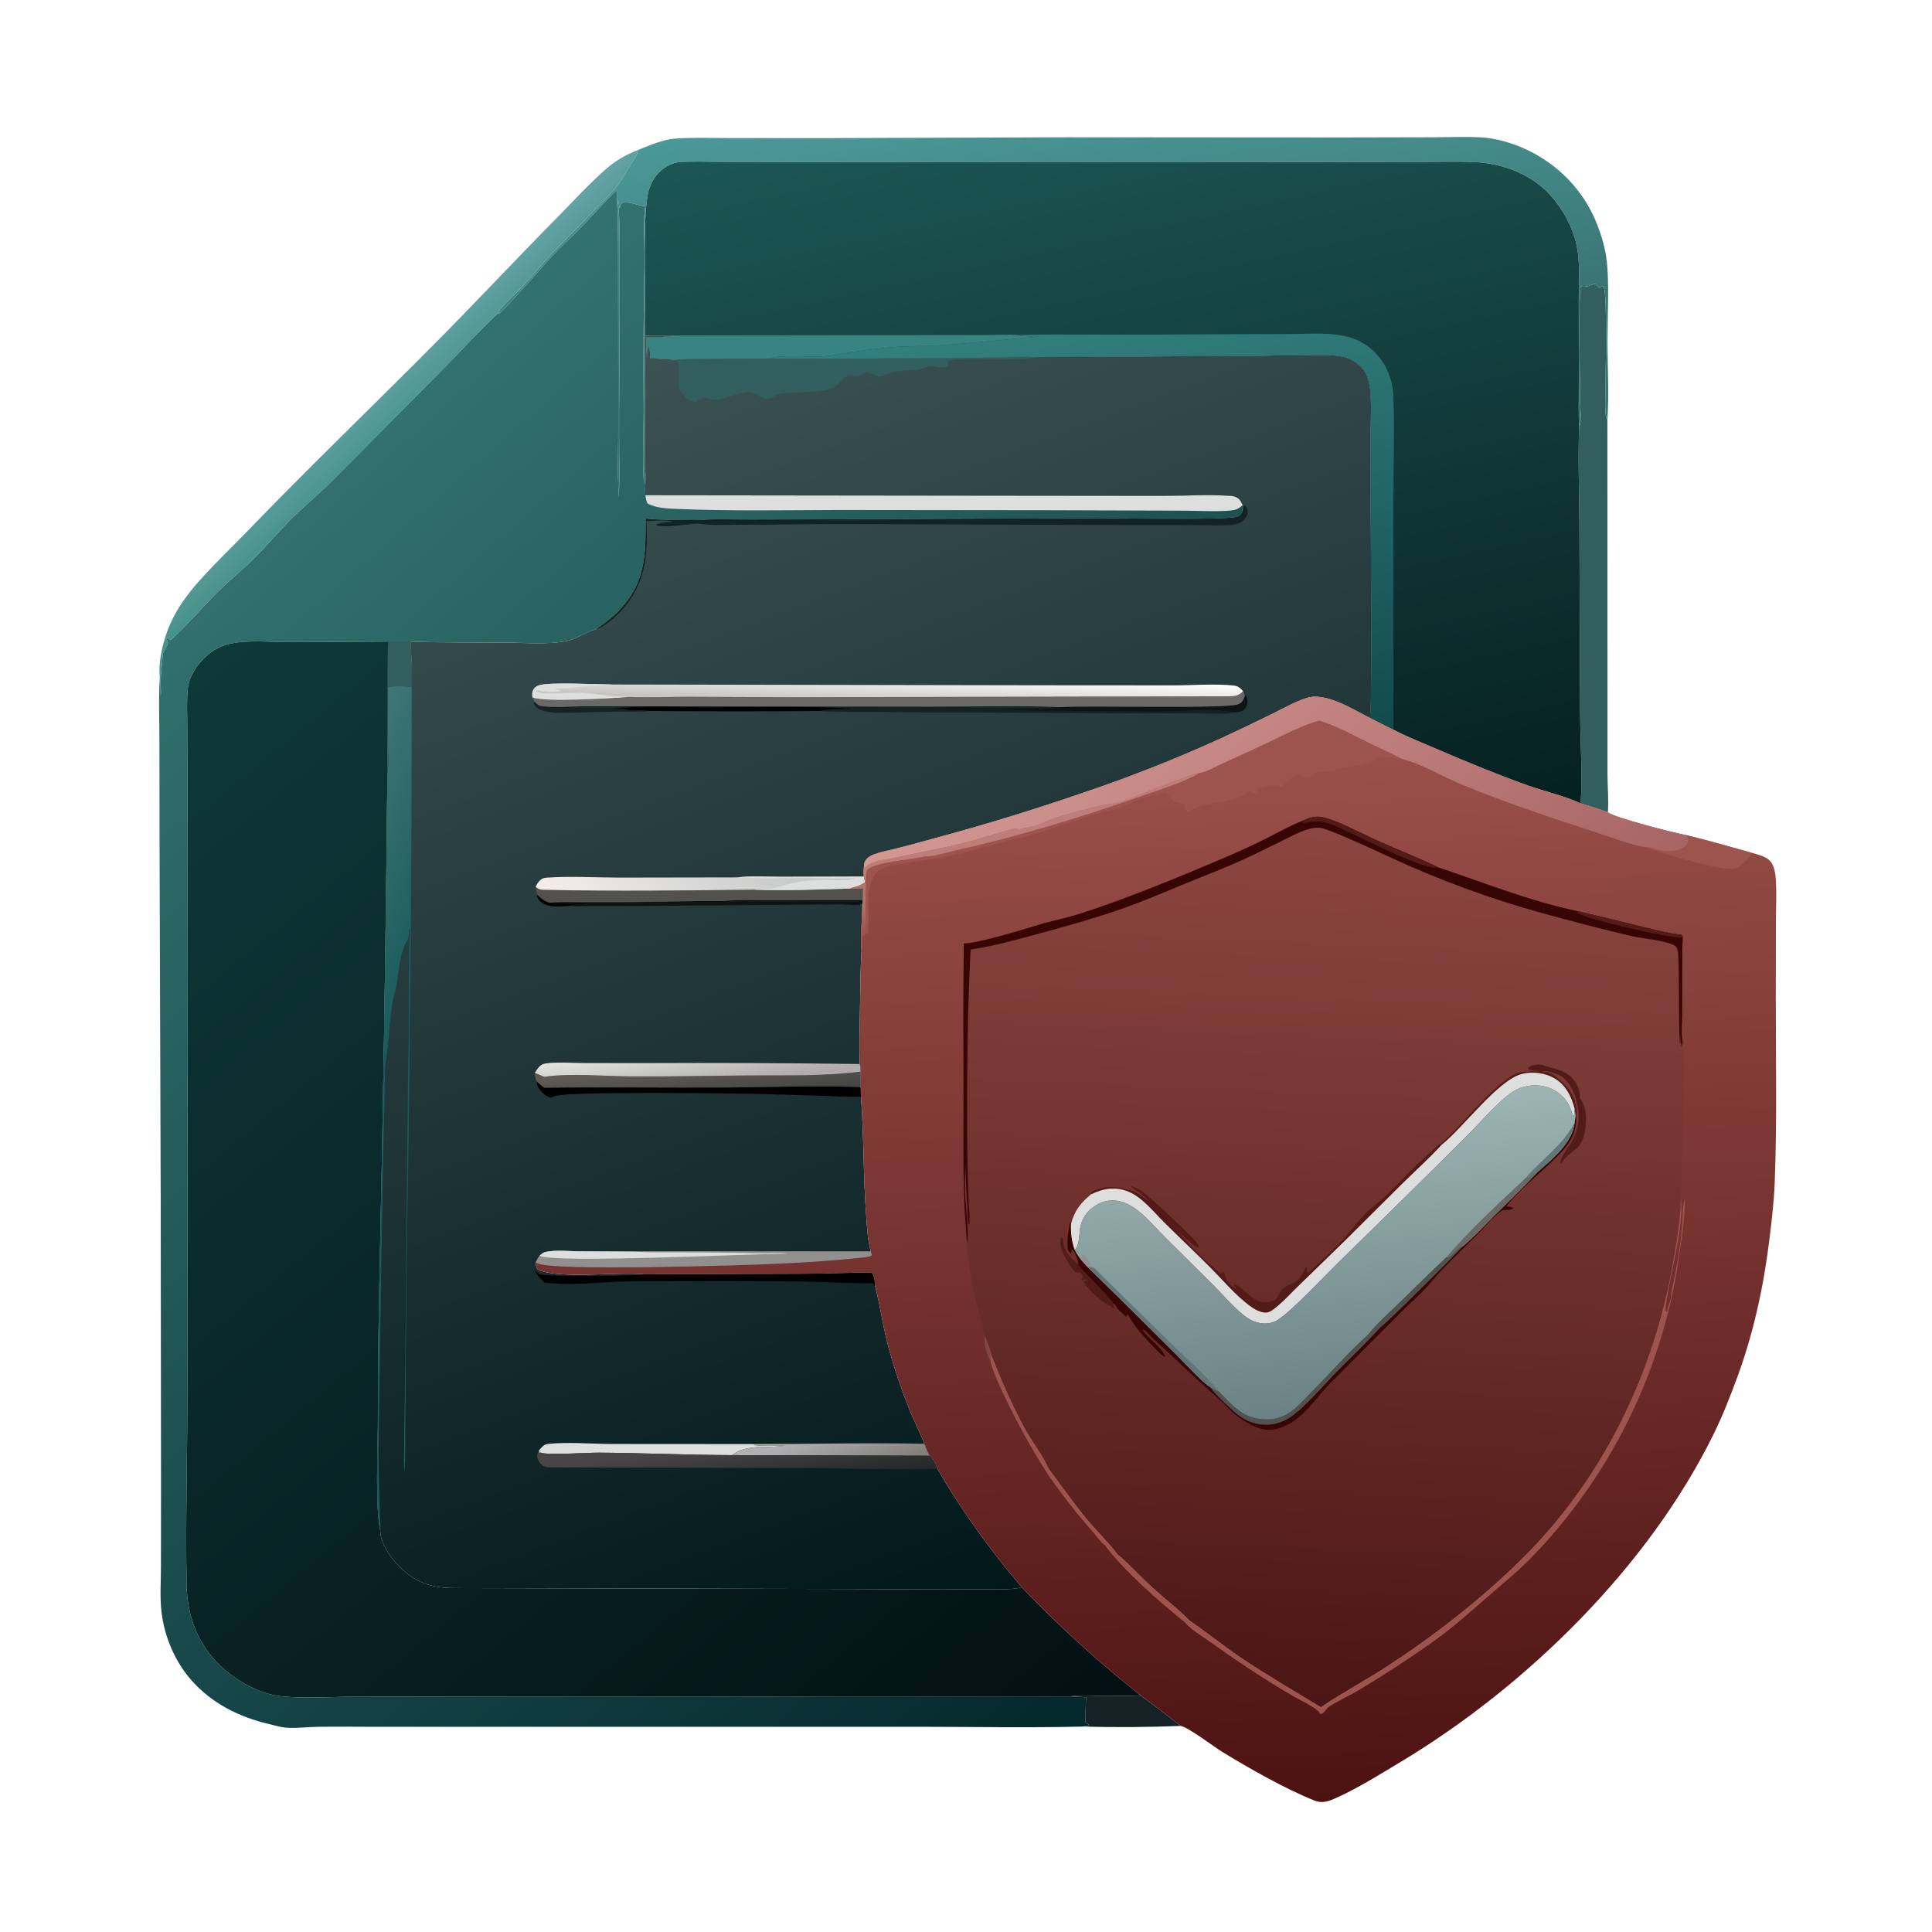 <svg xmlns="http://www.w3.org/2000/svg" xmlns:xlink="http://www.w3.org/1999/xlink" width="100" height="100"><path fill="#152225" transform="scale(0.098 0.098)" d="M602.566 895.548C609.625 900.682 616.718 906.149 623.559 911.566C606.584 912.226 589.171 912.39 572.19 911.896C572.94 911.617 573.324 911.51 574.145 911.591C574.358 911.611 574.569 911.652 574.78 911.682L575.284 911.127Q574.322 910.359 573.347 909.607C573.274 905.209 573.449 900.815 573.588 896.42Q569.51 896.154 565.428 895.96C569.568 895.247 574.295 895.588 578.51 895.604C586.528 895.634 594.55 895.78 602.566 895.548Z"></path><path fill="#325E5E" transform="scale(0.098 0.098)" d="M834.023 225.716C835.512 222.11 834.563 215.551 834.554 211.585C834.538 204.386 833.549 154.385 834.938 151.269C837.768 152.001 839.968 150.427 842.696 149.829L844.321 151.699C845.371 151.69 844.984 151.802 845.926 151.371C846.144 151.272 846.356 151.159 846.571 151.052L847.027 151.361L846.957 151.361C849.066 154.522 847.963 198.799 847.95 205.671C847.942 209.512 847.274 218.1 848.685 221.388C848.759 221.56 848.869 221.715 848.961 221.878L849.015 363.814L849.016 409.148C849.033 415.636 849.712 422.659 849.216 429.089C844.636 427.122 839.623 425.834 834.866 424.331C835.845 408.459 834.628 392.169 834.556 376.255L834.178 276.622C834.111 259.704 833.411 242.617 834.023 225.716Z"></path><defs><linearGradient id="gradient_0" gradientUnits="userSpaceOnUse" x1="221.807" y1="219.109" x2="201.667" y2="196.753"><stop offset="0" stop-color="#479288"></stop><stop offset="1" stop-color="#64A2A6"></stop></linearGradient></defs><path fill="url(#gradient_0)" transform="scale(0.098 0.098)" d="M84.422 357.762C83.516 348.699 86.255 338.024 89.815 329.761C93.403 321.434 99.142 313.646 105.14 306.902C113.467 297.539 122.68 288.824 131.387 279.8C163.501 246.517 196.867 214.495 229.451 181.667C251.218 159.735 272.296 137.114 294.031 115.133C302.586 106.482 310.746 97.483 319.887 89.424C325.126 84.806 330.447 81.765 336.922 79.22C336.661 82.268 334.51 84.47 332.973 87.012C330.939 90.378 329.078 94.026 326.739 97.186C323.775 101.193 320 104.853 316.551 108.452C308.564 116.786 300.155 124.787 292.242 133.156C286.62 139.102 281.493 145.512 275.884 151.471C272.326 155.25 265.099 161.161 262.84 165.606C253.026 174.775 244.055 184.756 234.609 194.285L175.954 253.42C169.431 260.066 162.209 265.946 155.53 272.42C148.28 279.446 141.79 287.273 134.657 294.433C128.755 300.358 122.167 305.636 116.156 311.499C107.338 320.102 99.379 329.588 90.3 337.916C89.33 337.74 88.901 337.409 88.147 336.788C87.842 338.26 88.664 338.372 88.701 339.515C88.756 341.199 86.017 343.584 85.915 346.161C85.736 350.65 84.932 355.217 84.828 359.668C84.768 362.244 85.205 364.978 84.849 367.516C84.757 364.319 84.881 360.918 84.422 357.762Z"></path><defs><linearGradient id="gradient_1" gradientUnits="userSpaceOnUse" x1="594.918" y1="184.37" x2="577.734" y2="46.282"><stop offset="0" stop-color="#397572"></stop><stop offset="1" stop-color="#4B9898"></stop></linearGradient></defs><path fill="url(#gradient_1)" transform="scale(0.098 0.098)" d="M336.922 79.22C343.219 76.751 349.784 73.729 356.597 73.21C365.683 72.518 375.07 72.915 384.184 72.914L432.462 72.954L564.168 72.502L708.668 72.595L757.7 72.493C765.818 72.489 774.15 72.079 782.246 72.553C789.872 72.999 797.665 75.198 804.631 78.275C822.654 86.236 836.628 100.557 843.711 118.931C846.049 124.996 847.842 131.237 848.605 137.704C849.999 149.505 849.003 167.15 849.004 179.396C849.006 192.907 849.918 208.641 848.961 221.878C848.869 221.715 848.759 221.56 848.685 221.388C847.274 218.1 847.942 209.512 847.95 205.671C847.963 198.799 849.066 154.522 846.957 151.361L847.027 151.361L846.571 151.052C846.356 151.159 846.144 151.272 845.926 151.371C844.984 151.802 845.371 151.69 844.321 151.699L842.696 149.829C839.968 150.427 837.768 152.001 834.938 151.269C833.549 154.385 834.538 204.386 834.554 211.585C834.563 215.551 835.512 222.11 834.023 225.716C833.65 218.249 833.898 210.658 833.883 203.179L833.84 157.685C833.798 148.433 834.685 138.161 832.615 129.117C830.443 119.625 825.346 110.224 818.788 103.052C808.435 91.73 793.472 86.204 778.373 85.584C769.46 85.219 760.438 85.52 751.516 85.533L702.878 85.549L548.964 85.505L424.631 85.576L381.845 85.501C374.457 85.487 366.886 85.154 359.519 85.56C355.468 85.784 351.338 87.915 348.436 90.679C345.544 93.434 343.614 96.951 342.581 100.793C339.547 112.078 340.87 142.521 340.809 155.764C340.315 169.241 340.694 182.79 340.719 196.277L340.528 246.677C340.18 249.789 340.23 252.93 340.198 256.059C339.145 244.359 339.964 228.915 339.961 216.816Q339.57 178.123 340.449 139.439C340.648 130.631 339.476 117.552 340.763 109.38C340.785 109.239 340.812 109.098 340.836 108.958C336.767 108.61 332.897 106.287 328.741 107.116C327.665 108.151 327.765 108.266 327.584 109.772L327.257 109.861C326.982 108.677 326.677 107.505 326.582 106.29C326.567 106.097 326.567 105.902 326.56 105.708C326.45 106.313 326.392 106.856 326.462 107.47C327.349 115.278 327.03 123.184 327.039 131.037L327.053 167.414C327.053 199.105 327.858 231.048 326.866 262.711C325.984 249.943 326.592 236.739 326.554 223.926L326.48 148.349C326.425 132.415 326.641 116.294 325.613 100.388C318.839 107.09 312.54 114.302 305.877 121.117C301.555 125.539 296.854 129.592 292.635 134.109C287.135 139.997 281.992 146.206 276.492 152.099C274.932 153.771 264.785 165.143 263.816 165.498C263.509 165.611 263.165 165.57 262.84 165.606C265.099 161.161 272.326 155.25 275.884 151.471C281.493 145.512 286.62 139.102 292.242 133.156C300.155 124.787 308.564 116.786 316.551 108.452C320 104.853 323.775 101.193 326.739 97.186C329.078 94.026 330.939 90.378 332.973 87.012C334.51 84.47 336.661 82.268 336.922 79.22Z"></path><defs><linearGradient id="gradient_2" gradientUnits="userSpaceOnUse" x1="580.6" y1="904.222" x2="69.596" y2="326.349"><stop offset="0" stop-color="#04282C"></stop><stop offset="1" stop-color="#327270"></stop></linearGradient></defs><path fill="url(#gradient_2)" transform="scale(0.098 0.098)" d="M262.84 165.606C263.165 165.57 263.509 165.611 263.816 165.498C264.785 165.143 274.932 153.771 276.492 152.099C281.992 146.206 287.135 139.997 292.635 134.109C296.854 129.592 301.555 125.539 305.877 121.117C312.54 114.302 318.839 107.09 325.613 100.388C326.641 116.294 326.425 132.415 326.48 148.349L326.554 223.926C326.592 236.739 325.984 249.943 326.866 262.711C327.858 231.048 327.053 199.105 327.053 167.414L327.039 131.037C327.03 123.184 327.349 115.278 326.462 107.47C326.392 106.856 326.45 106.313 326.56 105.708C326.567 105.902 326.567 106.097 326.582 106.29C326.677 107.505 326.982 108.677 327.257 109.861L327.584 109.772C327.765 108.266 327.665 108.151 328.741 107.116C332.897 106.287 336.767 108.61 340.836 108.958C340.812 109.098 340.785 109.239 340.763 109.38C339.476 117.552 340.648 130.631 340.449 139.439Q339.569 178.124 339.961 216.816C339.964 228.915 339.145 244.359 340.198 256.059C340.23 252.93 340.18 249.789 340.528 246.677C341.461 251.426 340.475 256.713 340.86 261.581L546.544 261.82L614.065 261.887C625.885 261.869 638.193 261.125 649.964 261.891C651.729 262.006 653.29 262.457 654.544 263.779C655.376 264.656 655.861 265.727 656.345 266.819L656.2 270.083C655.606 271.531 654.901 272.34 653.446 272.908C648.502 274.836 592.845 273.735 582.514 273.726L447.514 274.268L396.327 274.418C388.179 274.453 379.807 274.077 371.688 274.538C361.584 274.267 351.047 275.029 341.021 273.931C341.108 293.668 340.922 308.501 326.085 323.376C322.696 326.773 318.897 329.512 314.954 332.225C314.747 332.284 314.54 332.34 314.334 332.402C309.161 333.945 304.714 337.432 299.281 338.547C289.276 340.6 277.001 339.43 266.76 339.38C250.143 339.3 233.383 339.457 216.783 338.896L205.067 338.854L153.656 339.147C143.42 339.18 130.157 337.762 120.36 340.24C115.595 341.445 110.896 344.477 107.456 347.975C103.414 352.085 99.775 357.821 99.187 363.625C98.555 369.864 98.867 376.367 98.899 382.632L99.033 412.722L99.135 516.636L98.94 739.19C98.943 771.945 97.914 804.775 98.578 837.524C98.904 853.638 104.522 868.378 116.272 879.718C123.817 886.999 135.845 894.021 146.305 895.593C158.14 897.372 174.552 896.178 186.748 896.138L265.462 896.019L565.428 895.96Q569.51 896.154 573.588 896.42C573.449 900.815 573.274 905.209 573.347 909.607Q574.322 910.359 575.284 911.127L574.78 911.682C574.569 911.652 574.358 911.611 574.145 911.591C573.324 911.51 572.94 911.617 572.19 911.896C542.976 912.634 513.605 912.017 484.372 912.013L316.452 912.027L197.49 912.035C187.579 912.026 177.652 911.874 167.743 912.037C162.457 912.124 156.98 912.828 151.714 912.541C148.515 912.366 145.233 911.307 142.121 910.582C126.336 906.903 111.922 899.713 101.089 887.419C92.411 877.572 86.891 864.589 85.326 851.587C84.388 843.797 84.983 835.4 85.004 827.537L85.051 784.658L84.884 634.654L84.29 450.39L84.2 390.372C84.201 379.578 83.678 368.514 84.422 357.762C84.881 360.918 84.757 364.319 84.849 367.516C85.205 364.978 84.768 362.244 84.828 359.668C84.932 355.217 85.736 350.65 85.915 346.161C86.017 343.584 88.756 341.199 88.701 339.515C88.664 338.372 87.842 338.26 88.147 336.788C88.901 337.409 89.33 337.74 90.3 337.916C99.379 329.588 107.338 320.102 116.156 311.499C122.167 305.636 128.755 300.358 134.657 294.433C141.79 287.273 148.28 279.446 155.53 272.42C162.209 265.946 169.431 260.066 175.954 253.42L234.609 194.285C244.055 184.756 253.026 174.775 262.84 165.606Z"></path><path fill="#DDDEDE" transform="scale(0.098 0.098)" d="M340.86 261.581L546.544 261.82L614.065 261.887C625.885 261.869 638.193 261.125 649.964 261.891C651.729 262.006 653.29 262.457 654.544 263.779C655.376 264.656 655.861 265.727 656.345 266.819C655.227 267.701 654.045 268.749 652.654 269.16C647.856 270.579 630.99 269.708 625.291 269.708L553.027 269.478L442.649 269.359C414.628 269.444 386.513 269.994 358.509 268.834C353.202 268.613 346.998 268.521 342.175 266.049C341.246 264.84 341.142 263.049 340.86 261.581Z"></path><defs><linearGradient id="gradient_3" gradientUnits="userSpaceOnUse" x1="654.239" y1="461.72" x2="562.318" y2="41.579"><stop offset="0" stop-color="#062020"></stop><stop offset="1" stop-color="#1C5654"></stop></linearGradient></defs><path fill="url(#gradient_3)" transform="scale(0.098 0.098)" d="M340.809 155.764C340.87 142.521 339.547 112.078 342.581 100.793C343.614 96.951 345.544 93.434 348.436 90.679C351.338 87.915 355.468 85.784 359.519 85.56C366.886 85.154 374.457 85.487 381.845 85.501L424.631 85.576L548.964 85.505L702.878 85.549L751.516 85.533C760.438 85.52 769.46 85.219 778.373 85.584C793.472 86.204 808.435 91.73 818.788 103.052C825.346 110.224 830.443 119.625 832.615 129.117C834.685 138.161 833.798 148.433 833.84 157.685L833.883 203.179C833.898 210.658 833.65 218.249 834.023 225.716C833.411 242.617 834.111 259.704 834.178 276.622L834.556 376.255C834.628 392.169 835.845 408.459 834.866 424.331C826.349 420.344 816.265 418.181 807.342 414.996C790.886 409.122 774.989 402.586 758.95 395.673C751.283 392.368 743.368 389.302 735.973 385.423L723.496 379.152C723.894 377.143 723.946 375.163 723.992 373.121C724.807 336.677 724.008 299.984 723.941 263.524L723.972 226.399C723.978 219.609 724.422 212.465 723.67 205.727C723.18 201.34 721.988 196.797 718.768 193.608Q718.218 193.063 717.627 192.564Q717.036 192.064 716.408 191.611Q715.78 191.159 715.118 190.757Q714.456 190.356 713.765 190.007Q713.074 189.658 712.358 189.364Q711.642 189.07 710.905 188.833Q710.168 188.597 709.415 188.418Q708.662 188.239 707.897 188.12C702.347 187.223 696.434 187.55 690.828 187.559C679.93 187.577 669.045 187.87 658.151 187.944L546.885 188.591C535.791 188.319 524.612 188.992 513.506 189.037C477.602 189.182 441.599 189.718 405.705 189.371C389.806 189.616 373.864 189.247 357.979 189.903C353.087 190.005 348.175 189.245 343.245 189.255C343.285 187.076 343.495 184.893 342.599 182.859C341.755 184.533 342.009 186.996 341.943 188.877C341.121 185.799 341.547 181.464 341.499 178.245C347.179 178.43 352.868 177.647 358.523 177.172L340.767 177.245C340.874 170.089 340.801 162.922 340.809 155.764Z"></path><path fill="#388482" transform="scale(0.098 0.098)" d="M358.523 177.172L482.37 177.024L519.322 176.979C525.331 176.961 531.747 176.493 537.707 176.997C538.022 177.072 538.336 177.152 538.652 177.221C541.684 177.887 545.475 177.562 548.598 177.58L548.674 177.753C530.779 179.34 512.889 181.339 494.964 182.457C486.479 182.986 477.861 182.726 469.413 183.524Q458.915 184.597 448.477 186.152C444.081 186.845 439.591 187.894 435.155 188.218C427.18 188.802 412.721 187.163 405.705 189.371C389.806 189.616 373.864 189.247 357.979 189.903C353.087 190.005 348.175 189.245 343.245 189.255C343.285 187.076 343.495 184.893 342.599 182.859C341.755 184.533 342.009 186.996 341.943 188.877C341.121 185.799 341.547 181.464 341.499 178.245C347.179 178.43 352.868 177.647 358.523 177.172Z"></path><defs><linearGradient id="gradient_4" gradientUnits="userSpaceOnUse" x1="621.996" y1="403.116" x2="580.258" y2="162.674"><stop offset="0" stop-color="#124B4C"></stop><stop offset="1" stop-color="#32807E"></stop></linearGradient></defs><path fill="url(#gradient_4)" transform="scale(0.098 0.098)" d="M537.707 176.997C551.037 176.502 564.465 176.754 577.806 176.726Q611.84 176.823 645.873 176.54L683.737 176.38C691.484 176.344 699.795 175.787 707.466 176.967C714.245 178.01 720.056 180.446 725.132 185.146C732.337 191.817 735.637 200.369 735.966 210.066C736.606 228.962 735.894 248.065 735.925 266.986L735.973 385.423L723.496 379.152C723.894 377.143 723.946 375.163 723.992 373.121C724.807 336.677 724.008 299.984 723.941 263.524L723.972 226.399C723.978 219.609 724.422 212.465 723.67 205.727C723.18 201.34 721.988 196.797 718.768 193.608Q718.218 193.063 717.627 192.564Q717.036 192.064 716.408 191.611Q715.78 191.159 715.118 190.757Q714.456 190.356 713.765 190.007Q713.074 189.658 712.358 189.364Q711.642 189.07 710.905 188.833Q710.168 188.597 709.415 188.418Q708.662 188.239 707.897 188.12C702.347 187.223 696.434 187.55 690.828 187.559C679.93 187.577 669.045 187.87 658.151 187.944L546.885 188.591C535.791 188.319 524.612 188.992 513.506 189.037C477.602 189.182 441.599 189.718 405.705 189.371C412.721 187.163 427.18 188.802 435.155 188.218C439.591 187.894 444.081 186.845 448.477 186.152Q458.915 184.597 469.413 183.524C477.861 182.726 486.479 182.986 494.964 182.457C512.889 181.339 530.779 179.34 548.674 177.753L548.598 177.58C545.475 177.562 541.684 177.887 538.652 177.221C538.336 177.152 538.022 177.072 537.707 176.997Z"></path><defs><linearGradient id="gradient_5" gradientUnits="userSpaceOnUse" x1="478.731" y1="994.848" x2="10.377" y2="428.85"><stop offset="0" stop-color="#031013"></stop><stop offset="1" stop-color="#0E3939"></stop></linearGradient></defs><path fill="url(#gradient_5)" transform="scale(0.098 0.098)" d="M205.067 338.854L216.783 338.896C217.182 346.885 217.81 355.023 217.436 363.024C213.482 362.33 209.141 362.602 205.133 362.794L205.069 392.97C205.067 398.328 205.609 404.536 204.601 409.765Q203.349 540.266 200.498 670.742Q199.583 712.342 199.559 753.952C199.426 768.001 198.172 795.951 200.874 808.772C200.797 814.916 206.354 822.693 210.478 826.908C219.304 835.93 227.615 838.707 239.987 838.753L445.068 839.241C468.75 839.29 492.404 839.652 516.093 839.373C521.959 839.304 534.605 840.043 539.618 838.279C560.065 859.606 579.403 877.223 602.566 895.548C594.55 895.78 586.528 895.634 578.51 895.604C574.295 895.588 569.568 895.247 565.428 895.96L265.462 896.019L186.748 896.138C174.552 896.178 158.14 897.372 146.305 895.593C135.845 894.021 123.817 886.999 116.272 879.718C104.522 868.378 98.904 853.638 98.578 837.524C97.914 804.775 98.943 771.945 98.94 739.19L99.135 516.636L99.033 412.722L98.899 382.632C98.867 376.367 98.555 369.864 99.187 363.625C99.775 357.821 103.414 352.085 107.456 347.975C110.896 344.477 115.595 341.445 120.36 340.24C130.157 337.762 143.42 339.18 153.656 339.147L205.067 338.854Z"></path><path fill="#325E5E" transform="scale(0.098 0.098)" d="M205.067 338.854L216.783 338.896C217.182 346.885 217.81 355.023 217.436 363.024C213.482 362.33 209.141 362.602 205.133 362.794L205.069 392.97C205.067 398.328 205.609 404.536 204.601 409.765C204.318 397.248 204.582 384.687 204.638 372.167C204.686 361.084 204.453 349.921 205.067 338.854Z"></path><defs><linearGradient id="gradient_6" gradientUnits="userSpaceOnUse" x1="580.528" y1="822.033" x2="343.41" y2="190.471"><stop offset="0" stop-color="#01181A"></stop><stop offset="1" stop-color="#3C5153"></stop></linearGradient></defs><path fill="url(#gradient_6)" transform="scale(0.098 0.098)" d="M340.528 246.677L340.719 196.277C340.694 182.79 340.315 169.241 340.809 155.764C340.801 162.922 340.874 170.089 340.767 177.245L358.523 177.172C352.868 177.647 347.179 178.43 341.499 178.245C341.547 181.464 341.121 185.799 341.943 188.877C342.009 186.996 341.755 184.533 342.599 182.859C343.495 184.893 343.285 187.076 343.245 189.255C348.175 189.245 353.087 190.005 357.979 189.903C373.864 189.247 389.806 189.616 405.705 189.371C441.599 189.718 477.602 189.182 513.506 189.037C524.612 188.992 535.791 188.319 546.885 188.591L658.151 187.944C669.045 187.87 679.93 187.577 690.828 187.559C696.434 187.55 702.347 187.223 707.897 188.12Q708.662 188.239 709.415 188.418Q710.168 188.597 710.905 188.833Q711.642 189.07 712.358 189.364Q713.074 189.658 713.765 190.007Q714.456 190.356 715.118 190.757Q715.78 191.159 716.408 191.611Q717.036 192.064 717.627 192.564Q718.218 193.063 718.768 193.608C721.988 196.797 723.18 201.34 723.67 205.727C724.422 212.465 723.978 219.609 723.972 226.399L723.941 263.524C724.008 299.984 724.807 336.677 723.992 373.121C723.946 375.163 723.894 377.143 723.496 379.152C714.589 374.716 700.297 365.425 690.136 368.648C683.907 370.624 677.813 374.157 671.942 377.033Q658.388 383.712 644.672 390.052Q609.254 406.203 572.356 418.608Q534.669 431.613 496.189 442.043Q484.813 445.254 473.36 448.18C469.643 449.139 465.585 449.815 461.983 451.108C459.886 451.862 457.73 453.074 456.741 455.165C456.358 455.974 456.359 457.196 456.275 458.062C455.987 459.829 456.049 461.214 456.287 462.984L456.953 465.874C454.767 467.85 451.72 468.429 448.957 469.287C451.25 469.281 453.559 469.333 455.849 469.227L455.75 475.385L455.438 477.505C455.484 485.543 454.338 493.888 455.017 501.872C454.419 512.685 454.358 523.539 454.189 534.365C454.047 543.507 453.714 552.833 454.124 561.968C454.449 563.382 454.509 564.539 454.494 565.992L454.533 574.155L454.693 579.241C456.378 600.129 455.866 621.12 457.491 642.006C457.977 648.246 458.203 655.07 459.984 661.077L387.7 661.01C370.294 660.994 352.828 660.658 335.429 661.082L305.394 660.892C299.965 660.846 293.601 660.161 288.311 661.211C286.945 661.482 285.985 662.354 284.991 663.257C284.25 664.341 283.638 665.336 283.081 666.532C283.129 668.233 282.988 668.982 283.895 670.453C294.753 675.838 326.113 671.536 340.279 673.034L422.433 672.785Q434.159 672.685 445.882 672.376C450.685 672.264 455.646 671.875 460.434 672.269C461.984 673.879 461.944 676.794 462.12 678.945L462.296 679.612C465.127 690.591 466.499 701.847 469.612 712.9Q474.167 729.252 480.534 744.988C482.957 750.876 485.879 756.61 488.196 762.526C489.045 764.706 489.873 766.81 490.997 768.87C493.092 770.535 494.164 773.32 495.13 775.757C508.098 798.281 522.865 818.442 539.618 838.279C534.605 840.043 521.959 839.304 516.093 839.373C492.404 839.652 468.75 839.29 445.068 839.241L239.987 838.753C227.615 838.707 219.304 835.93 210.478 826.908C206.354 822.693 200.797 814.916 200.874 808.772C198.172 795.951 199.426 768.001 199.559 753.952Q199.583 712.342 200.498 670.742Q203.35 540.266 204.601 409.765C205.609 404.536 205.067 398.328 205.069 392.97L205.133 362.794C209.141 362.602 213.482 362.33 217.436 363.024C217.81 355.023 217.182 346.885 216.783 338.896C233.383 339.457 250.143 339.3 266.76 339.38C277.001 339.43 289.276 340.6 299.281 338.547C304.714 337.432 309.161 333.945 314.334 332.402C314.54 332.34 314.747 332.284 314.954 332.225C318.897 329.512 322.696 326.773 326.085 323.376C340.922 308.501 341.108 293.668 341.021 273.931C351.047 275.029 361.584 274.267 371.688 274.538C379.807 274.077 388.179 274.453 396.327 274.418L447.514 274.268L582.514 273.726C592.845 273.735 648.502 274.836 653.446 272.908C654.901 272.34 655.606 271.531 656.2 270.083L656.345 266.819C655.861 265.727 655.376 264.656 654.544 263.779C653.29 262.457 651.729 262.006 649.964 261.891C638.193 261.125 625.885 261.869 614.065 261.887L546.544 261.82L340.86 261.581C340.475 256.713 341.461 251.426 340.528 246.677Z"></path><path fill="#0C1416" transform="scale(0.098 0.098)" d="M301.151 478.43Q298.932 478.567 296.71 478.666C293.018 478.824 288.241 478.872 285.425 476.037C284.374 474.98 283.733 474.056 283.703 472.526C285.838 474.611 287.438 475.844 290.248 476.8C295.15 476.16 300.349 476.46 305.295 476.455L330.528 476.462C347.635 476.467 364.779 475.702 381.869 475.924C390.681 474.909 400.228 475.557 409.111 475.519Q432.43 475.295 455.75 475.385L455.438 477.505C452.189 478.461 448.054 477.791 444.668 477.648L339.186 478.489L313.039 478.514C309.244 478.518 304.876 478.948 301.151 478.43Z"></path><path transform="scale(0.098 0.098)" d="M301.151 478.43Q298.932 478.567 296.71 478.666C293.018 478.824 288.241 478.872 285.425 476.037C284.374 474.98 283.733 474.056 283.703 472.526C285.838 474.611 287.438 475.844 290.248 476.8C292.349 477.165 306.198 477.602 307.882 477.168L308.215 477.666L307.794 477.256L308.751 477.474C306.645 478.429 302.729 476.854 301.151 478.43Z"></path><path fill="#DDDEDE" transform="scale(0.098 0.098)" d="M284.537 766.343C285.053 765.599 285.615 764.911 286.251 764.266C287.364 763.136 288.087 762.782 289.692 762.603C299.499 761.51 313.048 762.636 323.293 762.647L398.152 762.698L398.611 763.353C403.797 763.803 409.146 763.524 414.353 763.5C404.663 765.332 395.086 762.278 386.54 768.547C363.22 768.472 339.906 767.413 316.579 767.244C309.992 767.197 291.351 768.55 286.291 767.414C285.999 767.349 285.71 767.272 285.42 767.2L285.111 767.486C284.985 767.197 284.874 766.902 284.732 766.62C284.682 766.519 284.602 766.435 284.537 766.343Z"></path><defs><linearGradient id="gradient_7" gradientUnits="userSpaceOnUse" x1="454.337" y1="780.114" x2="441.841" y2="750.311"><stop offset="0" stop-color="#84817D"></stop><stop offset="1" stop-color="#B1B1B4"></stop></linearGradient></defs><path fill="url(#gradient_7)" transform="scale(0.098 0.098)" d="M398.152 762.698C428.136 762.724 458.226 761.937 488.196 762.526C489.045 764.706 489.873 766.81 490.997 768.87L386.54 768.547C395.086 762.278 404.663 765.332 414.353 763.5C409.146 763.524 403.797 763.803 398.611 763.353L398.152 762.698Z"></path><path transform="scale(0.098 0.098)" d="M283.495 571.203C284.789 572.387 286.04 573.491 287.491 574.481C319.527 574.103 351.561 574.547 383.595 574.379C407.131 574.255 431.03 573.251 454.533 574.155L454.693 579.241C448.363 579.536 442.094 579.025 435.772 578.802L405.526 577.875C392.678 577.539 298.663 576.162 292.773 579.006C292.203 579.281 291.681 579.511 291.079 579.726C289.303 579.478 288.129 578.625 286.845 577.42C284.837 575.536 283.639 573.988 283.495 571.203Z"></path><path transform="scale(0.098 0.098)" d="M287.77 677.435Q286.994 676.841 286.281 676.171Q285.568 675.502 284.926 674.764Q284.284 674.026 283.719 673.228Q283.154 672.43 282.672 671.579L283.038 671.141C283.521 671.694 284.188 672.583 284.825 672.978C286.929 674.282 335.526 673.992 340.279 673.034L422.433 672.785Q434.159 672.685 445.882 672.376C450.685 672.264 455.646 671.875 460.434 672.269C461.984 673.879 461.944 676.794 462.12 678.945L461.658 679.157C461.52 678.061 461.705 678.514 461.231 677.755C448.243 677.905 435.243 676.969 422.246 676.796Q383.655 676.492 345.063 676.735C338.315 676.745 331.545 676.663 324.804 676.997C312.455 677.61 300.102 679.022 287.77 677.435Z"></path><path fill="#53514D" transform="scale(0.098 0.098)" d="M283.703 472.526C283.322 471.102 282.999 469.795 282.906 468.313C284.651 470.137 286.47 469.932 288.88 469.985C325.517 470.798 362.082 470.284 398.718 469.893C415.417 470.458 432.263 469.818 448.957 469.287C451.25 469.281 453.559 469.333 455.849 469.227L455.75 475.385Q432.43 475.295 409.111 475.519C400.228 475.557 390.681 474.909 381.869 475.924C364.779 475.702 347.635 476.467 330.528 476.462L305.295 476.455C300.349 476.46 295.15 476.16 290.248 476.8C287.438 475.844 285.838 474.611 283.703 472.526Z"></path><path fill="#152225" transform="scale(0.098 0.098)" d="M656.2 270.083C656.532 269.024 656.776 267.795 657.374 266.86C658.354 267.993 659.036 269.081 658.944 270.648C658.834 272.53 657.628 274.131 656.18 275.244C653.811 277.065 650.972 277.384 648.082 277.471C641.144 277.679 634.153 277.282 627.206 277.322L564.781 277.23L449.519 276.777C430.117 276.658 410.71 277.236 391.295 277.137C384.058 277.099 375.957 277.712 368.827 276.554C362.557 276.683 352.337 278.961 346.907 277.488L346.796 276.939C349.312 275.85 352.094 275.833 354.803 275.773L354.705 275.366C350.836 274.239 345.47 275.292 341.386 275.245C342.386 293.125 340.964 308.137 328.59 322.102C325.894 325.144 319.05 331.565 314.954 332.225C318.897 329.512 322.696 326.773 326.085 323.376C340.922 308.501 341.108 293.668 341.021 273.931C351.047 275.029 361.584 274.267 371.688 274.538C379.807 274.077 388.179 274.453 396.327 274.418L447.514 274.268L582.514 273.726C592.845 273.735 648.502 274.836 653.446 272.908C654.901 272.34 655.606 271.531 656.2 270.083Z"></path><defs><linearGradient id="gradient_8" gradientUnits="userSpaceOnUse" x1="369.807" y1="579.347" x2="368.661" y2="564.232"><stop offset="0" stop-color="#444643"></stop><stop offset="1" stop-color="#615954"></stop></linearGradient></defs><path fill="url(#gradient_8)" transform="scale(0.098 0.098)" d="M454.494 565.992L454.533 574.155C431.03 573.251 407.131 574.255 383.595 574.379C351.561 574.547 319.527 574.103 287.491 574.481C286.04 573.491 284.789 572.387 283.495 571.203C282.86 569.577 282.525 568.366 282.472 566.617L287.431 568.733C302.157 566.703 317.878 568.387 332.749 568.512C353.749 568.688 374.708 568.161 395.704 568.022C415.131 567.893 435.207 568.483 454.494 565.992Z"></path><defs><linearGradient id="gradient_9" gradientUnits="userSpaceOnUse" x1="371.983" y1="574.566" x2="368.537" y2="550.574"><stop offset="0" stop-color="#B1ABAA"></stop><stop offset="1" stop-color="#E2E4DF"></stop></linearGradient></defs><path fill="url(#gradient_9)" transform="scale(0.098 0.098)" d="M282.472 566.617C283.201 565.475 283.935 564.294 284.903 563.335C286.328 561.922 287.535 561.703 289.47 561.513C295.613 560.908 302.234 561.432 308.436 561.473L341.021 561.495Q397.575 561.236 454.124 561.968C454.449 563.382 454.509 564.539 454.494 565.992C435.207 568.483 415.131 567.893 395.704 568.022C374.708 568.161 353.749 568.688 332.749 568.512C317.878 568.387 302.157 566.703 287.431 568.733L282.472 566.617Z"></path><defs><linearGradient id="gradient_10" gradientUnits="userSpaceOnUse" x1="409.41" y1="422.88" x2="327.84" y2="506.375"><stop offset="0" stop-color="#BDC3C3"></stop><stop offset="1" stop-color="#F5ECE8"></stop></linearGradient></defs><path fill="url(#gradient_10)" transform="scale(0.098 0.098)" d="M389.396 463.412C396.839 462.54 404.95 463.111 412.474 463.106L456.287 462.984L456.953 465.874C454.767 467.85 451.72 468.429 448.957 469.287C432.263 469.818 415.417 470.458 398.718 469.893C362.082 470.284 325.517 470.798 288.88 469.985C286.47 469.932 284.651 470.137 282.906 468.313C283.593 467.011 284.243 465.887 285.32 464.863C286.458 463.782 287.493 463.642 288.999 463.537C301.436 462.676 314.461 463.489 326.95 463.517L389.396 463.412Z"></path><path fill="#DDDEDE" transform="scale(0.098 0.098)" d="M389.396 463.412C396.839 462.54 404.95 463.111 412.474 463.106L456.287 462.984L456.953 465.874C454.767 467.85 451.72 468.429 448.957 469.287C432.263 469.818 415.417 470.458 398.718 469.893C401.641 469.113 404.803 469.565 407.802 469.149C411.027 468.703 414.339 467.488 417.513 466.705C421.769 465.655 426.469 465.054 430.843 464.822C437.481 464.469 444.708 465.408 451.233 464.152L451.164 463.906C441.338 464.208 431.491 463.722 421.658 463.695C411.191 463.666 400.476 464.119 390.042 463.457L389.396 463.412Z"></path><path fill="#152225" transform="scale(0.098 0.098)" d="M657.492 367.529L657.903 367.101C658.803 368.359 658.976 370.09 658.772 371.642C658.598 372.968 657.612 374.509 656.434 375.184C655.216 375.881 653.207 376.266 651.817 376.191C646.708 377.637 637.879 376.7 632.295 376.716L593.32 376.765L514.799 376.316C497.323 376.39 479.885 376.195 462.41 376C452.47 375.89 442.397 376.124 432.479 375.505Q387.783 375.802 343.088 375.493C336.739 376.125 329.952 375.724 323.55 375.847C314.158 376.026 304.735 376.532 295.344 376.51C291.841 376.502 285.203 375.922 282.818 373.037C282.024 372.077 281.813 371.478 281.997 370.276C283.07 371.298 284.241 372.67 285.77 372.894C292.965 373.948 301.613 373.015 308.951 372.993L355.303 373.048L491.62 373.217C514.458 373.271 537.526 372.539 560.327 373.477C574.069 372.51 648.506 374.525 654.102 371.933C656.181 370.97 656.785 369.56 657.492 367.529Z"></path><path transform="scale(0.098 0.098)" d="M343.088 375.493C342.89 375.459 342.692 375.424 342.494 375.392C338.263 374.722 333.781 375.576 329.682 374.476C327.731 373.951 325.59 374.143 323.585 374.189C339.448 372.541 359.196 373.593 375.487 373.6C400.714 373.612 426.119 372.947 451.309 374.287C445.313 374.549 438.318 374.274 432.479 375.505Q387.783 375.802 343.088 375.493Z"></path><path fill="#0C1416" transform="scale(0.098 0.098)" d="M657.492 367.529L657.903 367.101C658.803 368.359 658.976 370.09 658.772 371.642C658.598 372.968 657.612 374.509 656.434 375.184C655.216 375.881 653.207 376.266 651.817 376.191C639.467 373.704 623.149 375.848 610.352 375.78L546.001 375.324C537.406 375.229 528.86 374.731 520.248 374.752C525.787 374.75 555.911 374.862 559.459 373.767C559.751 373.677 560.038 373.574 560.327 373.477C574.069 372.51 648.506 374.525 654.102 371.933C656.181 370.97 656.785 369.56 657.492 367.529Z"></path><defs><linearGradient id="gradient_11" gradientUnits="userSpaceOnUse" x1="400.797" y1="788.15" x2="396.642" y2="759.933"><stop offset="0" stop-color="#252929"></stop><stop offset="1" stop-color="#494545"></stop></linearGradient></defs><path fill="url(#gradient_11)" transform="scale(0.098 0.098)" d="M495.13 775.757C472.47 776.477 449.593 775.443 426.906 775.402L291.346 774.99C289.867 774.974 288.195 775.029 286.899 774.21C285.44 773.288 284.054 771.567 283.839 769.82C283.683 768.547 283.78 767.404 284.537 766.343C284.602 766.435 284.682 766.519 284.732 766.62C284.874 766.902 284.985 767.197 285.111 767.486L285.42 767.2C285.71 767.272 285.999 767.349 286.291 767.414C291.351 768.55 309.992 767.197 316.579 767.244C339.906 767.413 363.22 768.472 386.54 768.547L490.997 768.87C493.092 770.535 494.164 773.32 495.13 775.757Z"></path><path fill="#6A6968" transform="scale(0.098 0.098)" d="M656.595 365.036L657.492 367.529C656.785 369.56 656.181 370.97 654.102 371.933C648.506 374.525 574.069 372.51 560.327 373.477C537.526 372.539 514.458 373.271 491.62 373.217L355.303 373.048L308.951 372.993C301.613 373.015 292.965 373.948 285.77 372.894C284.241 372.67 283.07 371.298 281.997 370.276L281.257 368.298C287.605 370.965 323.394 368.777 332.107 368.08C342.514 368.532 353.14 368.051 363.567 368.024L418.318 368.253L648.503 367.765C652.106 367.724 653.974 367.712 656.595 365.036Z"></path><path fill="#325E5E" transform="scale(0.098 0.098)" d="M405.705 189.371C441.599 189.718 477.602 189.182 513.506 189.037C524.612 188.992 535.791 188.319 546.885 188.591C541.724 191.398 507.155 187.776 501.015 190.814C500.774 191.754 500.773 192.15 500.857 193.086C499.962 193.949 499.024 194.18 497.805 194.128C495.655 194.038 493.234 193.171 491.111 193.478C489.232 193.75 487.396 194.724 485.463 195.066C480.247 195.987 473.528 195.31 468.854 197.483C466.497 198.579 464.914 199.306 462.34 198.365C461.149 197.929 459.629 196.895 458.4 196.762C456.646 196.572 454.67 198.481 452.986 198.705C451.579 198.892 449.658 197.669 448.217 198.193C445.074 199.337 443.397 203.457 439.894 204.818C431.235 208.182 420.321 206.578 411.522 208.07C409.35 208.438 406.92 211.093 404.799 210.732C401.752 210.215 399.154 207.689 396.297 206.991C393.927 206.412 380.771 211.216 377.883 211.237C375.97 211.25 372.352 209.508 370.718 210.325C369.25 211.058 368.465 212.22 366.719 212.397C362.345 210.423 360.666 208.879 358.255 204.797C358.279 202.195 359.008 191.452 357.979 189.903C373.864 189.247 389.806 189.616 405.705 189.371Z"></path><defs><linearGradient id="gradient_12" gradientUnits="userSpaceOnUse" x1="467.699" y1="372.108" x2="468.281" y2="355.927"><stop offset="0" stop-color="#C6C3C2"></stop><stop offset="1" stop-color="#FCFCFB"></stop></linearGradient></defs><path fill="url(#gradient_12)" transform="scale(0.098 0.098)" d="M281.257 368.298C281.225 368.16 281.183 368.023 281.161 367.882C280.915 366.318 281.199 364.738 282.238 363.501C283.002 362.591 284.123 362.033 285.267 361.781C292.179 360.261 314.533 361.465 323.109 361.527L549.623 361.941L619.662 361.986C630.021 361.989 641.33 361.007 651.593 362.062C653.846 362.293 654.854 363.299 656.415 364.852C656.476 364.913 656.535 364.974 656.595 365.036C653.974 367.712 652.106 367.724 648.503 367.765L418.318 368.253L363.567 368.024C353.14 368.051 342.514 368.532 332.107 368.08C323.394 368.777 287.605 370.965 281.257 368.298Z"></path><path fill="#DDDEDE" transform="scale(0.098 0.098)" d="M281.257 368.298C281.225 368.16 281.183 368.023 281.161 367.882C280.915 366.318 281.199 364.738 282.238 363.501C283.002 362.591 284.123 362.033 285.267 361.781C292.179 360.261 314.533 361.465 323.109 361.527C322.89 361.568 322.672 361.612 322.453 361.65C318.391 362.354 314.364 362.155 310.278 362.419C306.328 362.675 302.403 363.32 298.455 363.639C296.866 363.768 294.277 363.412 292.841 363.876L293.332 363.943C294.505 364.111 295.369 364.188 296.342 364.933C293.143 365.844 286.182 365.435 283.07 364.425C283.415 365.261 283.149 365.05 283.981 365.393C288.086 367.087 301.412 365.571 306.7 365.849C314.825 366.275 322.783 367.998 330.955 368.015C331.615 368.017 331.338 368.01 332.107 368.08C323.394 368.777 287.605 370.965 281.257 368.298Z"></path><defs><linearGradient id="gradient_13" gradientUnits="userSpaceOnUse" x1="238.147" y1="472.605" x2="172.387" y2="446.309"><stop offset="0" stop-color="#195B5B"></stop><stop offset="1" stop-color="#407676"></stop></linearGradient></defs><path fill="url(#gradient_13)" transform="scale(0.098 0.098)" d="M205.133 362.794C209.141 362.602 213.482 362.33 217.436 363.024Q217.474 511.966 214.872 660.885L214.128 746.09C213.984 756.357 214.316 766.894 213.724 777.13C212.938 772.427 213.472 766.832 213.47 762.028C213.465 748.414 213.892 734.835 213.989 721.236L215.558 562.751C215.907 544.082 216.011 525.462 215.985 506.785C215.979 502.35 216.783 493.108 216.234 489.446L216.436 490.472L215.915 490.991L215.927 491.909C215.939 494.585 215.779 495.859 214.22 498.136C213.626 499.002 213.499 499.608 213.274 500.604C213.1 501.373 212.814 502.049 212.539 502.785C211.114 506.611 210.132 515.646 209.47 520.036C208.985 523.259 207.726 526.357 207.236 529.594C206.084 537.206 205.623 544.963 204.857 552.623C204.504 556.151 203.786 559.641 203.51 563.178C203.115 568.225 203.276 573.292 203.168 578.348C202.935 589.253 202.552 600.125 202.438 611.04L201.453 664.07L199.949 767.748C199.88 778.229 200.476 788.67 200.626 799.143C200.671 802.285 201.149 805.68 200.874 808.772C198.172 795.951 199.426 768.001 199.559 753.952Q199.583 712.342 200.498 670.742Q203.35 540.266 204.601 409.765C205.609 404.536 205.067 398.328 205.069 392.97L205.133 362.794Z"></path><defs><linearGradient id="gradient_14" gradientUnits="userSpaceOnUse" x1="711.819" y1="950.526" x2="691.491" y2="400.832"><stop offset="0" stop-color="#4C1211"></stop><stop offset="1" stop-color="#9A4F4A"></stop></linearGradient></defs><path fill="url(#gradient_14)" transform="scale(0.098 0.098)" d="M456.275 458.062C456.359 457.196 456.358 455.974 456.741 455.165C457.73 453.074 459.886 451.862 461.983 451.108C465.585 449.815 469.643 449.139 473.36 448.18Q484.813 445.254 496.189 442.043Q534.669 431.613 572.356 418.608Q609.254 406.203 644.672 390.052Q658.388 383.712 671.942 377.033C677.813 374.157 683.907 370.624 690.136 368.648C700.297 365.425 714.589 374.716 723.496 379.152L735.973 385.423C743.368 389.302 751.283 392.368 758.95 395.673C774.989 402.586 790.886 409.122 807.342 414.996C816.265 418.181 826.349 420.344 834.866 424.331C839.623 425.834 844.636 427.122 849.216 429.089C853.264 432.029 883.814 439.781 889.796 440.93C901.601 443.648 913.515 447.217 925.224 450.415C929.155 451.589 934.076 452.489 936.113 456.513C937.349 458.955 937.764 461.984 937.929 464.695C938.369 471.92 937.986 479.38 937.962 486.628L937.908 526.516C937.884 559.129 938.592 591.97 937.333 624.559C936.943 634.641 935.737 644.857 934.499 654.869C931.422 679.748 926.172 704.025 917.49 727.593C913.768 737.698 909.838 747.736 905.086 757.408C870.618 827.561 806.168 890.761 739.412 930.792C728.621 937.263 717.687 944.144 706.238 949.37C702.174 951.224 698.623 952.718 694.261 950.983C678.808 944.837 659.657 933.913 645.411 925.189C641.442 922.758 627.089 911.91 623.559 911.566C616.718 906.149 609.625 900.682 602.566 895.548C579.403 877.223 560.065 859.606 539.618 838.279C522.865 818.442 508.098 798.281 495.13 775.757C494.164 773.32 493.092 770.535 490.997 768.87C489.873 766.81 489.045 764.706 488.196 762.526C485.879 756.61 482.957 750.876 480.534 744.988Q474.167 729.252 469.612 712.9C466.499 701.847 465.127 690.591 462.296 679.612L462.12 678.945C461.944 676.794 461.984 673.879 460.434 672.269C455.646 671.875 450.685 672.264 445.882 672.376Q434.159 672.685 422.433 672.785L340.279 673.034C326.113 671.536 294.753 675.838 283.895 670.453C282.988 668.982 283.129 668.233 283.081 666.532C283.638 665.336 284.25 664.341 284.991 663.257C285.985 662.354 286.945 661.482 288.311 661.211C293.601 660.161 299.965 660.846 305.394 660.892L335.429 661.082C352.828 660.658 370.294 660.994 387.7 661.01L459.984 661.077C458.203 655.07 457.977 648.246 457.491 642.006C455.866 621.12 456.378 600.129 454.693 579.241L454.533 574.155L454.494 565.992C454.509 564.539 454.449 563.382 454.124 561.968C453.714 552.833 454.047 543.507 454.189 534.365C454.358 523.539 454.419 512.685 455.017 501.872C454.338 493.888 455.484 485.543 455.438 477.505L455.75 475.385L455.849 469.227C453.559 469.333 451.25 469.281 448.957 469.287C451.72 468.429 454.767 467.85 456.953 465.874L456.287 462.984C456.049 461.214 455.987 459.829 456.275 458.062Z"></path><path fill="#814543" transform="scale(0.098 0.098)" d="M523.139 719.099C520.983 714.699 519.326 710.271 520.312 705.344C521.355 708.74 523.218 712.528 523.802 715.947L523.049 715.486L522.355 714.228C523.121 715.192 523.19 717.84 523.139 719.099Z"></path><path fill="#9D544F" transform="scale(0.098 0.098)" d="M889.796 440.93C901.601 443.648 913.515 447.217 925.224 450.415C924.061 453.7 919.838 457.056 916.779 458.51C911.605 460.968 875.637 450.09 868.439 447.34C870.449 447.236 871.777 447.683 873.678 448.267C878.651 449.794 884.015 450.517 888.779 447.81C890.44 446.866 891.213 445.918 891.747 444.097C891.289 442.301 891.181 442.17 889.796 440.93Z"></path><path fill="#91908E" transform="scale(0.098 0.098)" d="M284.991 663.257C285.985 662.354 286.945 661.482 288.311 661.211C293.601 660.161 299.965 660.846 305.394 660.892L335.429 661.082C352.828 660.658 370.294 660.994 387.7 661.01L459.984 661.077L460.454 662.895C459.447 664.139 454.577 664.262 452.839 664.447C437.886 666.041 422.525 666.921 407.502 667.604C394.593 668.191 289.651 671.588 283.633 667.089C283.424 666.932 283.262 666.721 283.081 666.532C283.638 665.336 284.25 664.341 284.991 663.257Z"></path><path fill="#DDDEDE" transform="scale(0.098 0.098)" d="M284.991 663.257C285.985 662.354 286.945 661.482 288.311 661.211C293.601 660.161 299.965 660.846 305.394 660.892L335.429 661.082C342.838 661.595 350.385 661.389 357.815 661.443Q379.242 661.441 400.662 661.945C405.818 662.088 410.895 661.394 416.001 662.114C397.523 662.201 292.697 667.321 284.991 663.257Z"></path><path fill="#9D544F" transform="scale(0.098 0.098)" d="M887.696 632.47C889.945 647.463 881.401 674.95 879.738 690.746C879.637 691.707 879.472 692.277 880.237 692.947C880.867 691.11 881.25 689.203 881.96 687.403C882.661 685.622 882.412 683.557 882.86 681.706Q886.847 664.804 888.439 647.512C888.839 643.269 888.472 637.118 889.851 633.219C889.937 644.201 888.135 654.955 886.495 665.774Q886.079 668.54 885.609 671.296Q885.139 674.053 884.616 676.8Q884.092 679.547 883.515 682.284Q882.938 685.02 882.307 687.745Q881.677 690.47 880.994 693.181Q880.31 695.893 879.574 698.591Q878.838 701.289 878.049 703.972Q877.26 706.655 876.42 709.322Q875.579 711.99 874.686 714.64Q873.793 717.29 872.849 719.922Q871.904 722.555 870.909 725.168Q869.913 727.782 868.867 730.375Q867.821 732.969 866.724 735.541Q865.627 738.114 864.48 740.664Q863.334 743.215 862.137 745.743Q860.941 748.271 859.696 750.775Q858.45 753.279 857.156 755.758Q855.862 758.237 854.52 760.691Q853.178 763.144 851.788 765.571Q850.399 767.998 848.962 770.397Q847.525 772.796 846.042 775.167Q844.558 777.538 843.029 779.879Q841.499 782.221 839.925 784.532Q838.35 786.843 836.73 789.123Q835.111 791.403 833.447 793.651Q831.783 795.899 830.076 798.113Q828.369 800.328 826.619 802.51Q824.868 804.691 823.076 806.838Q821.284 808.984 819.45 811.096Q817.616 813.207 815.741 815.282Q813.866 817.357 811.951 819.395Q810.036 821.434 808.082 823.434C801.635 829.958 794.425 835.808 787.507 841.829C777.258 850.75 767.115 859.904 755.976 867.733Q736.976 881.159 716.98 893.049C712.472 895.782 705.59 898.82 701.646 901.654C700.835 902.237 700.481 902.922 699.867 903.654C699.037 904.644 698.532 905.115 697.265 905.335C697.158 905.105 697.064 904.869 696.944 904.646C695.574 902.114 685.37 897.247 682.539 895.588C666.963 886.465 652.322 876.622 637.635 866.141C633.955 863.515 628.603 860.388 625.809 856.854C613.064 846.75 593.048 829.084 583.52 816.061C581.799 815.114 579.675 811.978 578.317 810.427C568.879 799.656 561.95 790.915 553.749 779.176C545.121 765.727 537.761 752.56 530.897 738.088C527.988 731.953 524.814 725.705 523.139 719.099C523.19 717.84 523.121 715.192 522.355 714.228L523.049 715.486L523.802 715.947C529.197 729.62 535.044 742.994 542.178 755.863C545.501 761.856 551.423 769.417 553.798 775.411C560.604 784.523 567.128 793.837 574.395 802.599C579.495 808.747 585.522 814.41 590.277 820.775C596.762 826.294 602.676 832.77 608.981 838.544C615.295 844.325 622.471 849.768 628.443 855.842C637.72 862.245 646.499 869.35 655.863 875.656C669.447 884.803 683.652 892.974 697.613 901.52C708.638 894.043 720.665 887.678 731.885 880.396C757.289 863.908 781.865 844.774 803.462 823.51C846.265 781.364 873.433 725.518 883.603 666.581C885.526 655.432 887.603 643.811 887.696 632.47Z"></path><path fill="#9D544F" transform="scale(0.098 0.098)" d="M696.791 380.578C705.895 383.42 714.389 388.086 722.907 392.294C728.625 395.119 734.511 397.657 740.117 400.697C739.825 400.694 739.534 400.695 739.242 400.689C736.798 400.637 729.728 398.893 727.864 400.121C727.647 400.264 727.427 400.401 727.209 400.543C727.048 400.648 726.888 400.758 726.726 400.862C722.409 403.64 699.537 407.904 694.158 408.168C692.96 409.048 691.571 410.571 690.047 410.34C688.021 410.033 685.765 408.447 683.82 409.63C681.456 411.067 679.394 414.095 676.997 415.182C674.873 416.145 671.342 414.574 668.746 415.448C667.629 415.824 665.672 416.19 664.729 416.805C664.299 417.085 664.019 418.413 663.59 418.671C661.748 419.778 661.293 416.329 658.489 418.713C651.711 424.476 635.695 423.422 627.633 428.48C626.631 427.82 625.694 427.366 625.27 426.176L625.787 425.218L624.935 424.846L625.512 424.81C623.651 424.203 621.144 423.759 619.488 422.751C617.7 421.663 616.427 417.601 614.247 418.631C611.587 419.889 608.835 420.333 605.976 420.909C600.836 421.945 596.223 425.208 591.153 426.67C585.819 428.208 580.392 429.375 575.092 431.047C564.732 434.315 554.542 438.161 544.124 441.243C538.64 442.864 532.967 443.843 527.45 445.359C516.18 448.456 504.688 451.861 493.12 453.679C486.793 454.674 469.921 456.516 464.827 459.3C463.523 460.013 462.591 461.303 461.814 462.534C456.623 470.768 459.488 481.275 458.543 490.246C458.657 491.352 459.002 492.068 458.318 492.992C456.917 493.044 456.902 493.018 455.849 493.934C454.823 496.261 456.428 500.088 455.017 501.872C454.338 493.888 455.484 485.543 455.438 477.505L455.75 475.385L455.849 469.227C453.559 469.333 451.25 469.281 448.957 469.287C451.72 468.429 454.767 467.85 456.953 465.874L456.287 462.984C456.049 461.214 455.987 459.829 456.275 458.062L456.971 458.263C458.15 456.962 459.489 456.163 461.122 455.507C464.561 454.126 468.706 453.921 472.351 453.104C485.998 450.049 499.919 447.801 513.403 444.049C516.155 443.283 535.786 437.338 536.693 437.519C537.182 437.617 537.613 437.905 538.072 438.097C541.229 437.147 544.51 436.811 547.627 435.854C550.558 434.954 553.291 433.302 556.255 432.333C563.542 429.953 571.175 428.118 578.585 426.101C583.123 424.867 587.833 424.84 592.34 423.375C598.62 421.335 630.376 408.172 633.606 408.239C637.663 407.557 642.75 404.549 646.597 402.817Q659.045 397.276 671.329 391.38C679.482 387.488 688.049 382.949 696.791 380.578Z"></path><defs><linearGradient id="gradient_15" gradientUnits="userSpaceOnUse" x1="459.751" y1="488.111" x2="452.249" y2="482.889"><stop offset="0" stop-color="#9A514F"></stop><stop offset="1" stop-color="#B07569"></stop></linearGradient></defs><path fill="url(#gradient_15)" transform="scale(0.098 0.098)" d="M456.953 465.874C456.934 464.606 457.171 463.459 457.39 462.215C457.607 469.669 456.019 483.873 458.543 490.246C458.657 491.352 459.002 492.068 458.318 492.992C456.917 493.044 456.902 493.018 455.849 493.934C454.823 496.261 456.428 500.088 455.017 501.872C454.338 493.888 455.484 485.543 455.438 477.505L455.75 475.385L455.849 469.227C453.559 469.333 451.25 469.281 448.957 469.287C451.72 468.429 454.767 467.85 456.953 465.874Z"></path><path fill="#BD7E7A" transform="scale(0.098 0.098)" d="M538.072 438.097C541.229 437.147 544.51 436.811 547.627 435.854C550.558 434.954 553.291 433.302 556.255 432.333C563.542 429.953 571.175 428.118 578.585 426.101C583.123 424.867 587.833 424.84 592.34 423.375C598.62 421.335 630.376 408.172 633.606 408.239C625.509 413.126 612.316 417.12 603.21 420.328C570.602 431.816 538.112 441.708 504.36 449.24C499.374 450.353 493.052 452.489 487.996 452.378L487.431 452.522C481.426 453.996 460.683 455.423 457.747 459.79L457.39 462.215C457.171 463.459 456.934 464.606 456.953 465.874L456.287 462.984C456.049 461.214 455.987 459.829 456.275 458.062L456.971 458.263C458.15 456.962 459.489 456.163 461.122 455.507C464.561 454.126 468.706 453.921 472.351 453.104C485.998 450.049 499.919 447.801 513.403 444.049C516.155 443.283 535.786 437.338 536.693 437.519C537.182 437.617 537.613 437.905 538.072 438.097Z"></path><defs><linearGradient id="gradient_16" gradientUnits="userSpaceOnUse" x1="792.268" y1="555.082" x2="557.723" y2="343.762"><stop offset="0" stop-color="#A76564"></stop><stop offset="1" stop-color="#D49792"></stop></linearGradient></defs><path fill="url(#gradient_16)" transform="scale(0.098 0.098)" d="M456.275 458.062C456.359 457.196 456.358 455.974 456.741 455.165C457.73 453.074 459.886 451.862 461.983 451.108C465.585 449.815 469.643 449.139 473.36 448.18Q484.813 445.254 496.189 442.043Q534.669 431.613 572.356 418.608Q609.254 406.203 644.672 390.052Q658.388 383.712 671.942 377.033C677.813 374.157 683.907 370.624 690.136 368.648C700.297 365.425 714.589 374.716 723.496 379.152L735.973 385.423C743.368 389.302 751.283 392.368 758.95 395.673C774.989 402.586 790.886 409.122 807.342 414.996C816.265 418.181 826.349 420.344 834.866 424.331C839.623 425.834 844.636 427.122 849.216 429.089C853.264 432.029 883.814 439.781 889.796 440.93C891.181 442.17 891.289 442.301 891.747 444.097C891.213 445.918 890.44 446.866 888.779 447.81C884.015 450.517 878.651 449.794 873.678 448.267C871.777 447.683 870.449 447.236 868.439 447.34C861.673 446.284 848.304 441.372 841.195 439.053C817.762 431.409 794.061 423.551 771.302 414.046C761.145 409.804 750.75 403.428 740.117 400.697C734.511 397.657 728.625 395.119 722.907 392.294C714.389 388.086 705.895 383.42 696.791 380.578C688.049 382.949 679.482 387.488 671.329 391.38Q659.045 397.276 646.597 402.817C642.75 404.549 637.663 407.557 633.606 408.239C630.376 408.172 598.62 421.335 592.34 423.375C587.833 424.84 583.123 424.867 578.585 426.101C571.175 428.118 563.542 429.953 556.255 432.333C553.291 433.302 550.558 434.954 547.627 435.854C544.51 436.811 541.229 437.147 538.072 438.097C537.613 437.905 537.182 437.617 536.693 437.519C535.786 437.338 516.155 443.283 513.403 444.049C499.919 447.801 485.998 450.049 472.351 453.104C468.706 453.921 464.561 454.126 461.122 455.507C459.489 456.163 458.15 456.962 456.971 458.263L456.275 458.062Z"></path><defs><linearGradient id="gradient_17" gradientUnits="userSpaceOnUse" x1="685.858" y1="899.531" x2="705.273" y2="438.285"><stop offset="0" stop-color="#4B1615"></stop><stop offset="1" stop-color="#8C4641"></stop></linearGradient></defs><path fill="url(#gradient_17)" transform="scale(0.098 0.098)" d="M688.366 433.35C691.844 431.475 695.915 430.792 699.756 431.892C708.973 434.529 718.314 439.871 727.072 443.806C737.86 448.652 749.029 452.986 759.663 458.12C784.132 466.259 808.131 476.014 833.475 481.267Q849.118 484.928 864.706 488.818C872.286 490.661 880.216 492.828 887.961 493.697C888.64 494.362 888.79 494.227 888.818 495.233Q888.531 499.332 888.529 503.44L888.475 534.896C888.461 539.735 887.749 545.945 888.761 550.654C890.082 556.683 889.133 566.446 889.075 572.863Q888.944 602.679 887.696 632.47C887.603 643.811 885.526 655.432 883.603 666.581C873.433 725.518 846.265 781.364 803.462 823.51C781.865 844.774 757.289 863.908 731.885 880.396C720.665 887.678 708.638 894.043 697.613 901.52C683.652 892.974 669.447 884.803 655.863 875.656C646.499 869.35 637.72 862.245 628.443 855.842C622.471 849.768 615.295 844.325 608.981 838.544C602.676 832.77 596.762 826.294 590.277 820.775C585.522 814.41 579.495 808.747 574.395 802.599C567.128 793.837 560.604 784.523 553.798 775.411C551.423 769.417 545.501 761.856 542.178 755.863C535.044 742.994 529.197 729.62 523.802 715.947C523.218 712.528 521.355 708.74 520.312 705.344C519.083 699.491 516.998 693.708 515.593 687.861C513.247 678.101 511.889 668.712 510.545 658.8C510.416 657.854 510.375 657.251 510.652 656.326C510.195 648.355 509.411 640.436 509.167 632.449C508.598 613.783 508.974 595.088 508.897 576.416C508.79 550.348 508.65 524.34 509.044 498.271C515.129 498.594 540.284 491.004 547.243 488.822C554.842 486.439 562.728 485.031 570.302 482.588C596.314 474.195 621.879 463.57 647.019 452.883Q659.227 447.74 671.007 441.682C676.506 438.916 682.003 435.799 687.748 433.581L688.366 433.35Z"></path><path fill="#531B18" transform="scale(0.098 0.098)" d="M587.897 688.297L588.37 690.742L587.998 691.248C586.671 689.493 585.697 689.441 583.88 688.427C581.094 686.872 573.035 679.426 572.346 676.784C573.156 676.579 573.367 676.642 573.966 676.02L573.249 675.606L571.762 676.12L571.057 675.509L571.91 674.61C571.731 673.363 571.301 672.954 570.437 672.068C569.554 672.062 568.729 672.01 567.855 671.887C565.04 668.717 562.717 664.678 561.017 660.797C560.16 658.839 559.623 655.623 560.409 653.63L561.017 653.667C561.63 654.631 561.561 654.245 561.626 655.273C561.645 655.57 561.641 655.869 561.655 656.166C561.838 660.064 564.813 663.705 567.671 666.245C568.306 666.81 568.852 667.363 569.42 667.998C573.099 672.568 586.203 685.243 587.897 688.297Z"></path><path fill="#531B18" transform="scale(0.098 0.098)" d="M761.321 603.834C773.637 592.9 785.45 576.258 799.285 567.697C802.804 565.52 808.792 565.904 812.839 565.702C810.928 565.429 808.973 565.629 807.203 564.751L807.16 563.937C807.654 563.577 808.116 563.229 808.69 563.001C810.692 562.209 813.43 561.962 815.466 562.718C820.657 564.644 825.874 564.875 830 569.07C832.867 571.984 834.467 575.366 834.442 579.467C834.441 579.635 834.436 579.802 834.433 579.97C835.992 581.966 836.947 584.405 837.348 586.899C838.25 592.498 837.415 602.028 833.077 606.208C830.769 608.432 827.863 609.984 825.965 612.624L825.029 613.925L824.631 614.496L824.189 614.291C824.454 607.829 834.215 602.83 833.745 589.085C833.503 581.999 831.056 573.953 825.545 569.111C823.617 567.416 817.747 565.384 815.173 565.794C815.015 565.819 814.865 565.882 814.711 565.927L814.891 565.602L814.828 566.339C815.37 566.229 815.92 566.132 816.474 566.203C820.173 566.676 825.926 571.866 828.043 574.629C831.242 578.805 833.26 584.148 832.479 589.43L832.167 589.364L831.611 585.4C829.972 579.175 827.042 573.205 821.326 569.744C816.14 566.603 809.239 565.728 803.419 567.348C790.928 570.825 772.613 595.784 761.407 604.662L761.321 603.834Z"></path><path fill="#531B18" transform="scale(0.098 0.098)" d="M576.186 630.843L576.25 630.068C577.387 628.652 579.605 628.115 581.302 627.698C586.494 626.419 589.863 626.83 594.924 628.244C596.401 628.657 598.19 628.861 599.548 629.567C601.872 630.774 603.997 632.618 606.283 633.96C603.691 630.822 600.445 629.125 597.235 626.722L597.654 626.545C600.137 627.262 602.264 628.457 604.324 629.996C608.211 632.899 630.499 653.924 632.542 656.868C633.137 657.726 633.257 657.913 633.077 658.954C630.5 658.685 625.328 652.816 622.825 651.06L622.78 651.411C628.924 658.16 638.025 667.754 645.249 672.986C645.453 672.258 645.322 672.094 645.997 671.686L646.956 672.726C647.186 677.101 649.617 678.05 652.689 680.899C652.716 680.234 652.075 679.284 651.778 678.67L652.331 678.396C655.976 679.944 658.953 683.867 662.489 686.009C666 688.135 668.849 688.241 672.844 686.873C674.667 686.249 675.641 682.814 676.946 681.363C680.109 677.844 685.005 678.277 687.512 673.45C688.122 672.275 689.159 669.599 690.221 669.082L690.488 671.725L690.814 672.142L690.628 672.619C696.938 666.603 703.398 661.078 709.346 654.639C713.629 650.002 717.233 644.836 721.711 640.353C725.006 637.054 728.971 634.566 732.248 631.268C740.289 623.174 747.713 615.283 756.401 607.843C757.825 606.623 759.165 604.962 760.812 604.063C760.975 603.974 761.152 603.911 761.321 603.834L761.407 604.662C754.798 611.833 747.454 618.466 740.5 625.307L710.087 655.557L685.455 679.503C681.981 682.851 678.67 686.537 674.992 689.645C673.341 691.041 670.836 693.256 668.638 693.281C665.571 693.316 662.299 691.364 659.928 689.592C652.463 684.014 645.895 676.163 639.326 669.547C631.26 661.423 622.894 653.604 614.78 645.527C609.329 640.101 603.167 632.301 595.995 629.393C589.013 626.563 582.747 627.66 576.186 630.843Z"></path><path fill="#370604" transform="scale(0.098 0.098)" d="M832.167 589.364L832.479 589.43C832.761 596.949 830.378 602.248 825.335 607.747C816.068 617.852 804.651 625.987 795.892 636.665L795.958 637.26C797.052 637.401 798.15 637.481 799.204 637.816L799.145 638.296C797.221 639.736 794.566 638.33 792.616 639.814C788.258 643.13 784.334 647.839 780.487 651.754C774.129 658.226 767.505 664.505 761.244 671.056C758.173 674.269 755.478 677.835 752.411 681.05C748.773 684.863 744.743 688.281 741.043 692.031L702.662 730.474C696.526 736.605 691.376 744.629 684.412 749.805C680.091 753.017 673.671 755.853 668.205 755.084C663.671 754.446 658.02 751.271 654.322 748.638C650.2 745.702 647.012 741.716 643.219 738.408C634.939 731.187 627.105 723.766 619.101 716.254C614.951 712.361 610.67 708.83 606.691 704.73C605.808 703.82 604.681 702.067 603.364 702.344C606.746 707.202 613.093 711.183 615.509 716.401L615.053 716.654L615.613 716.754C614.027 716.733 609.548 711.616 608.258 710.29C603.493 705.392 599.119 700.346 595.702 694.388L595.238 694.203L594.948 695.514C592.664 693.609 590.611 692.154 589.174 689.541C588.85 688.951 588.437 688.667 587.897 688.297C586.203 685.243 573.099 672.568 569.42 667.998C569.368 667.244 569.337 666.467 569.173 665.725C568.789 663.992 567.526 660.679 566.014 659.754C565.979 660.574 565.897 661.326 565.738 662.131C565.079 661.626 564.502 661.183 564.163 660.388C563.057 657.79 564.457 648.241 565.228 645.373L565.672 646.346C565.45 651.2 565.992 655.505 567.586 660.116C568.526 661.931 569.478 663.503 570.773 665.086C571.903 666.395 573.006 667.758 574.222 668.985Q597.606 691.85 620.756 714.952C624.609 718.769 635.206 730.344 639.03 732.564C640.468 733.395 641.932 734.308 643.528 734.804C650.757 742.113 656.334 749.118 667.479 749.627C671.84 749.826 676.09 749.075 679.884 746.841C684.846 743.92 689.032 738.908 693.068 734.829C702.742 725.054 712.022 714.396 722.22 705.207L722.609 704.861C727.312 698.927 733.443 693.596 738.875 688.293C747.249 680.12 755.556 671.838 764.107 663.851C766.558 664.814 769.581 658.591 772.55 658.3C778.269 653.557 783.525 647.749 788.799 642.494C796.731 634.59 804.844 626.785 812.49 618.606C812.562 618.555 812.64 618.512 812.707 618.453C820.254 611.877 830.625 603.324 831.675 592.859L832.167 589.364Z"></path><path fill="#53514D" transform="scale(0.098 0.098)" d="M764.107 663.851C766.558 664.814 769.581 658.591 772.55 658.3C769.135 662.248 731.645 699.628 729.017 701.073C721.671 709.269 713.497 716.87 705.797 724.744C699.215 731.475 688.877 743.675 681.448 748.546C677.97 750.826 674.242 752.177 670.079 752.45C662.763 752.931 656.613 749.981 651.308 745.17C647.175 741.423 642.419 736.975 639.03 732.564C640.468 733.395 641.932 734.308 643.528 734.804C650.757 742.113 656.334 749.118 667.479 749.627C671.84 749.826 676.09 749.075 679.884 746.841C684.846 743.92 689.032 738.908 693.068 734.829C702.742 725.054 712.022 714.396 722.22 705.207L722.609 704.861C727.312 698.927 733.443 693.596 738.875 688.293C747.249 680.12 755.556 671.838 764.107 663.851Z"></path><path fill="#DDDEDE" transform="scale(0.098 0.098)" d="M761.407 604.662C772.613 595.784 790.928 570.825 803.419 567.348C809.239 565.728 816.14 566.603 821.326 569.744C827.042 573.205 829.972 579.175 831.611 585.4C831.552 586.223 831.557 589.266 831.055 589.702C830.272 588.158 829.906 586.491 829.232 584.904C827.04 579.739 822.451 575.799 817.124 574.166Q816.599 574.011 816.067 573.881Q815.535 573.751 814.998 573.648Q814.46 573.545 813.918 573.467Q813.376 573.39 812.831 573.34Q812.286 573.289 811.739 573.265Q811.192 573.241 810.645 573.244Q810.097 573.247 809.551 573.276Q809.004 573.306 808.459 573.362Q807.915 573.418 807.374 573.501Q806.833 573.583 806.296 573.692Q805.76 573.801 805.229 573.936Q804.698 574.071 804.175 574.232Q803.652 574.393 803.137 574.579Q802.622 574.765 802.117 574.976Q801.612 575.187 801.117 575.422Q800.623 575.658 800.141 575.917C793.076 579.802 781.688 592.995 775.596 599.074Q741.084 633.44 706.212 667.44C699.547 673.986 681.2 693.607 674.223 697.52C671.125 699.257 667.284 699.4 663.913 698.45C661.218 697.691 658.792 696.235 656.635 694.472C650.897 689.78 645.847 683.801 640.616 678.533L614.616 652.741C608.844 646.927 602.622 639.145 595.107 635.706C590.24 633.478 584.596 633.383 579.859 635.98C575.262 638.5 572.064 642.192 570.74 647.318C569.79 650.996 570.477 657.639 567.586 660.116C565.992 655.505 565.45 651.2 565.672 646.346C565.687 646.318 565.707 646.292 565.715 646.261C567.564 639.341 570.777 635.353 576.186 630.843C582.747 627.66 589.013 626.563 595.995 629.393C603.167 632.301 609.329 640.101 614.78 645.527C622.894 653.604 631.26 661.423 639.326 669.547C645.895 676.163 652.463 684.014 659.928 689.592C662.299 691.364 665.571 693.316 668.638 693.281C670.836 693.256 673.341 691.041 674.992 689.645C678.67 686.537 681.981 682.851 685.455 679.503L710.087 655.557L740.5 625.307C747.454 618.466 754.798 611.833 761.407 604.662Z"></path><path fill="#370604" transform="scale(0.098 0.098)" d="M688.366 433.35C691.844 431.475 695.915 430.792 699.756 431.892C708.973 434.529 718.314 439.871 727.072 443.806C737.86 448.652 749.029 452.986 759.663 458.12C784.132 466.259 808.131 476.014 833.475 481.267Q849.118 484.928 864.706 488.818C872.286 490.661 880.216 492.828 887.961 493.697C888.64 494.362 888.79 494.227 888.818 495.233Q888.531 499.332 888.529 503.44L888.475 534.896C888.461 539.735 887.749 545.945 888.761 550.654Q888.444 551.739 888.105 552.817C887.672 550.228 887.704 547.502 887.59 544.878C887.558 547.113 887.788 549.717 887.296 551.889C886.371 535.571 887.135 519.186 886.299 502.841C885.942 501.617 885.687 500.076 884.509 499.415C879.709 496.722 867.254 495.711 861.252 494.299C845.793 490.662 830.098 486.587 814.8 482.339Q794.489 476.751 774.701 469.529Q754.912 462.307 735.777 453.498C728.91 450.384 702.836 438.067 697.609 437.294C694.857 436.887 692.409 437.496 689.809 438.339C684.951 439.915 680.34 442.54 675.755 444.787C667.716 448.727 659.625 452.732 651.416 456.308C643.255 459.864 634.867 463.022 626.634 466.423C614.988 471.234 603.283 476.299 591.371 480.405C577.143 485.308 562.579 489.366 548.057 493.298C536.534 496.418 524.478 499.827 512.653 501.507C510.856 535.633 510.693 570.022 510.867 604.187C510.918 614.261 511.322 624.37 511.61 634.44C511.728 638.588 512.476 643.756 511.78 647.803C511.799 647.54 511.872 647.275 511.838 647.014C511.797 646.694 511.632 646.401 511.559 646.087C510.978 643.589 511.121 640.327 510.96 637.718Q510.243 626.629 509.811 615.525C509.726 620.2 509.505 624.931 509.639 629.602C509.801 635.27 512.11 652.084 510.652 656.326C510.195 648.355 509.411 640.436 509.167 632.449C508.598 613.783 508.974 595.088 508.897 576.416C508.79 550.348 508.65 524.34 509.044 498.271C515.129 498.594 540.284 491.004 547.243 488.822C554.842 486.439 562.728 485.031 570.302 482.588C596.314 474.195 621.879 463.57 647.019 452.883Q659.227 447.74 671.007 441.682C676.506 438.916 682.003 435.799 687.748 433.581L688.366 433.35Z"></path><path fill="#531B18" transform="scale(0.098 0.098)" d="M833.475 481.267Q849.118 484.928 864.706 488.818C872.286 490.661 880.216 492.828 887.961 493.697C888.64 494.362 888.79 494.227 888.818 495.233C882.246 495.755 837.924 485.457 833.035 482.149L833.475 481.267Z"></path><path fill="#531B18" transform="scale(0.098 0.098)" d="M688.366 433.35C691.844 431.475 695.915 430.792 699.756 431.892C708.973 434.529 718.314 439.871 727.072 443.806C737.86 448.652 749.029 452.986 759.663 458.12C759.481 458.134 759.298 458.154 759.115 458.164C758.838 458.18 758.561 458.185 758.283 458.199C750.317 458.577 721.407 443.581 712.708 439.656C708.131 437.591 703.224 434.861 698.233 433.988C695.051 433.432 690.767 434.351 687.518 434.7L688.397 434.08L688.366 433.35Z"></path><defs><linearGradient id="gradient_18" gradientUnits="userSpaceOnUse" x1="713.955" y1="743.536" x2="696.036" y2="586.676"><stop offset="0" stop-color="#6A8284"></stop><stop offset="1" stop-color="#9DB4B4"></stop></linearGradient></defs><path fill="url(#gradient_18)" transform="scale(0.098 0.098)" d="M567.586 660.116C570.477 657.639 569.79 650.996 570.74 647.318C572.064 642.192 575.262 638.5 579.859 635.98C584.596 633.383 590.24 633.478 595.107 635.706C602.622 639.145 608.844 646.927 614.616 652.741L640.616 678.533C645.847 683.801 650.897 689.78 656.635 694.472C658.792 696.235 661.218 697.691 663.913 698.45C667.284 699.4 671.125 699.257 674.223 697.52C681.2 693.607 699.547 673.986 706.212 667.44Q741.084 633.441 775.596 599.074C781.688 592.995 793.076 579.802 800.141 575.917Q800.623 575.658 801.117 575.422Q801.612 575.187 802.117 574.976Q802.622 574.765 803.137 574.579Q803.652 574.393 804.175 574.232Q804.698 574.071 805.229 573.936Q805.76 573.801 806.296 573.692Q806.833 573.583 807.374 573.501Q807.915 573.418 808.459 573.362Q809.004 573.306 809.551 573.276Q810.097 573.247 810.645 573.244Q811.192 573.241 811.739 573.265Q812.286 573.289 812.831 573.34Q813.376 573.39 813.918 573.467Q814.46 573.545 814.998 573.648Q815.535 573.751 816.067 573.881Q816.599 574.011 817.124 574.166C822.451 575.799 827.04 579.739 829.232 584.904C829.906 586.491 830.272 588.158 831.055 589.702C831.557 589.266 831.552 586.223 831.611 585.4L832.167 589.364L831.675 592.859C830.625 603.324 820.254 611.877 812.707 618.453C812.64 618.512 812.562 618.555 812.49 618.606C804.844 626.785 796.731 634.59 788.799 642.494C783.525 647.749 778.269 653.557 772.55 658.3C769.581 658.591 766.558 664.814 764.107 663.851C755.556 671.838 747.249 680.12 738.875 688.293C733.443 693.596 727.312 698.927 722.609 704.861L722.22 705.207C712.022 714.396 702.742 725.054 693.068 734.829C689.032 738.908 684.846 743.92 679.884 746.841C676.09 749.075 671.84 749.826 667.479 749.627C656.334 749.118 650.757 742.113 643.528 734.804C641.932 734.308 640.468 733.395 639.03 732.564C635.206 730.344 624.609 718.769 620.756 714.952Q597.606 691.85 574.222 668.985C573.006 667.758 571.903 666.395 570.773 665.086C569.478 663.503 568.526 661.931 567.586 660.116Z"></path><path fill="#91908E" transform="scale(0.098 0.098)" d="M570.773 665.086C571.081 664.247 571.384 663.437 571.758 662.624C573.176 662.852 573.383 663.655 574.164 664.755C575.354 666.428 576.483 668.065 577.834 669.617L574.222 668.985C573.006 667.758 571.903 666.395 570.773 665.086Z"></path><path fill="#647576" transform="scale(0.098 0.098)" d="M831.675 592.859C830.625 603.324 820.254 611.877 812.707 618.453C812.64 618.512 812.562 618.555 812.49 618.606C810.136 619.808 807.777 620.98 805.547 622.406C814.247 612.172 825.382 605.078 831.675 592.859Z"></path><path fill="#6A6968" transform="scale(0.098 0.098)" d="M805.547 622.406C807.777 620.98 810.136 619.808 812.49 618.606C804.844 626.785 796.731 634.59 788.799 642.494C783.525 647.749 778.269 653.557 772.55 658.3C769.581 658.591 766.558 664.814 764.107 663.851C775.149 650.663 792.718 634.394 805.547 622.406Z"></path><path fill="#647576" transform="scale(0.098 0.098)" d="M574.222 668.985L577.834 669.617L619.038 710.101C626.628 717.494 637.118 726.692 643.528 734.804C641.932 734.308 640.468 733.395 639.03 732.564C635.206 730.344 624.609 718.769 620.756 714.952Q597.606 691.85 574.222 668.985Z"></path></svg>